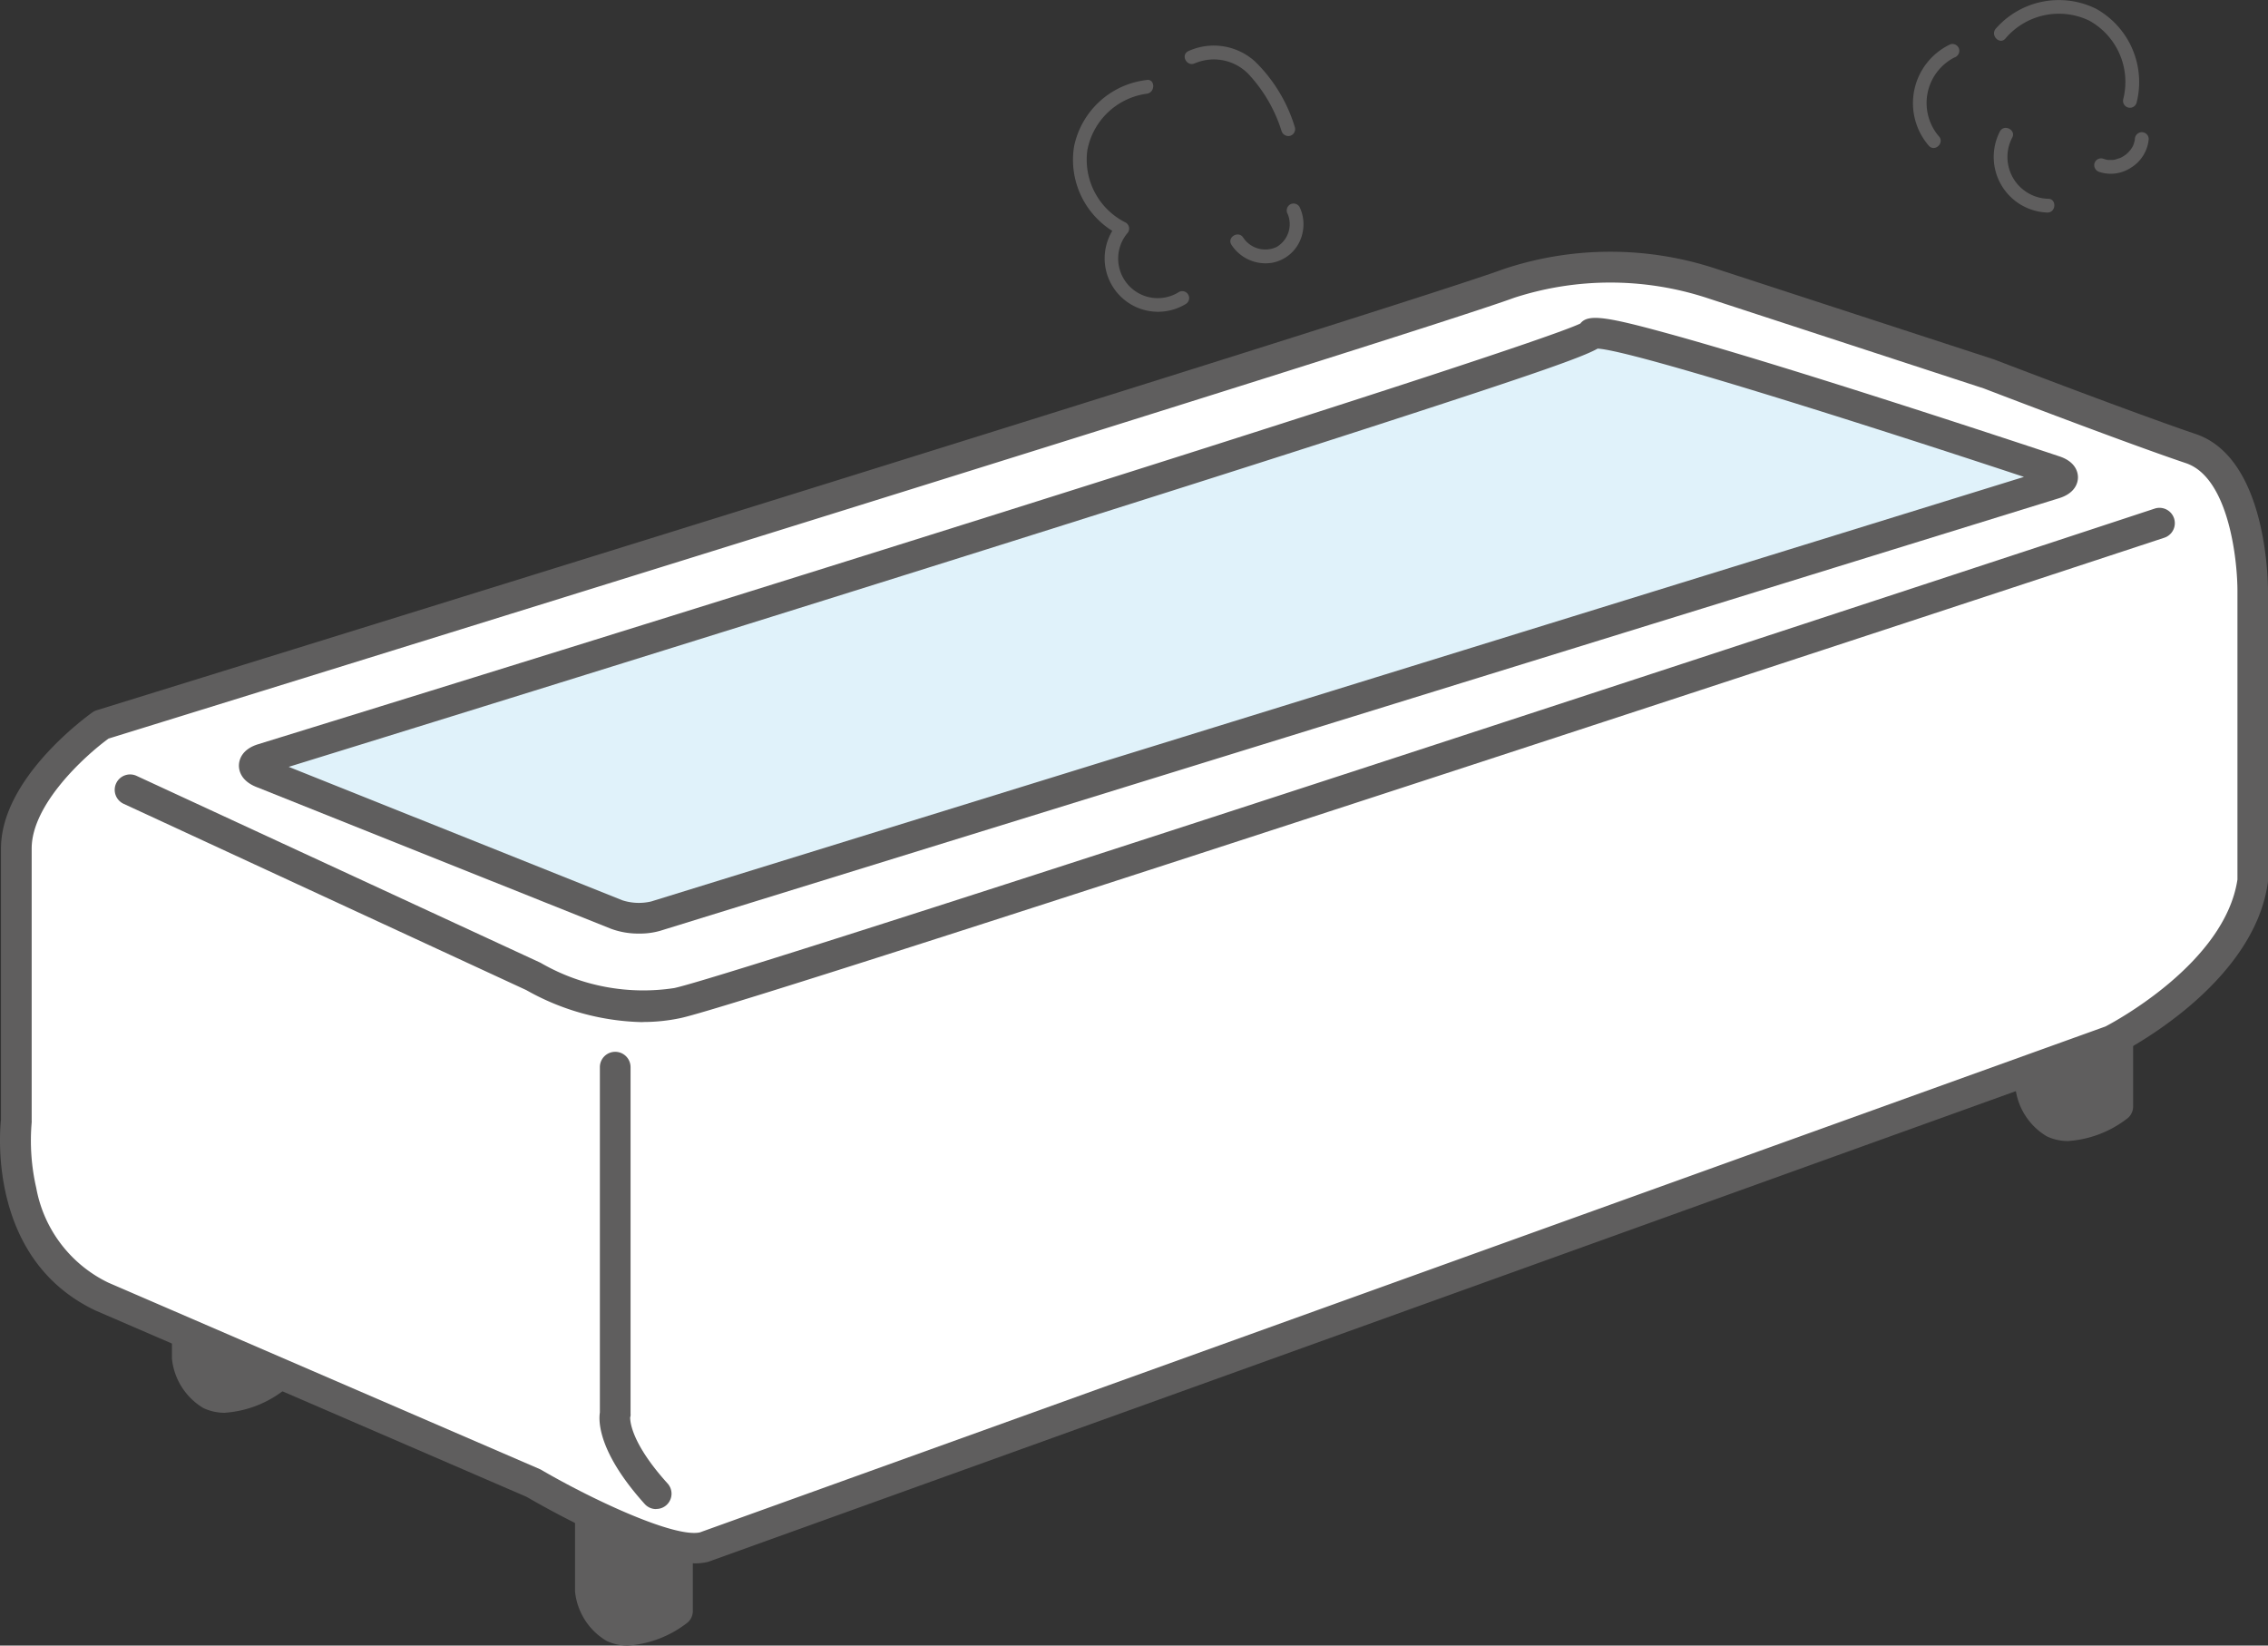 <svg id="Group_163" data-name="Group 163" xmlns="http://www.w3.org/2000/svg" xmlns:xlink="http://www.w3.org/1999/xlink" width="89.227" height="64.727" viewBox="0 0 89.227 64.727">
  <rect x="0" y="0" width="89.227" height="64.727" fill="#333333" stroke="none"/>
  <defs>
    <clipPath id="clip-path">
      <rect id="Rectangle_3685" data-name="Rectangle 3685" width="89.227" height="64.727" fill="none"/>
    </clipPath>
  </defs>
  <g id="Group_162" data-name="Group 162" clip-path="url(#clip-path)">
    <path id="Path_2909" data-name="Path 2909" d="M80.379,201.07v-2.476l-3.428-1.376v3.013s.282,2.936,3.428.839" transform="translate(-53.729 -137.702)" fill="#5f5e5e"/>
    <path id="Path_2910" data-name="Path 2910" d="M77.042,201.032a1.952,1.952,0,0,1-.848-.185,2.557,2.557,0,0,1-1.24-1.955c0-.019,0-.038,0-.058v-3.013a.6.6,0,0,1,.828-.56l3.428,1.376a.6.6,0,0,1,.379.56v2.476a.6.6,0,0,1-.269.5,4.272,4.272,0,0,1-2.275.857m-.884-2.236c.018.12.135.765.557.962.355.166.94.018,1.663-.417v-1.736l-2.22-.891Zm2.824.877h0Z" transform="translate(-52.332 -136.305)" fill="#5f5e5e"/>
    <path id="Path_2911" data-name="Path 2911" d="M268.147,135.31v-2.476l-3.428-1.376v3.013s.282,2.936,3.428.839" transform="translate(-184.832 -91.787)" fill="#5f5e5e"/>
    <path id="Path_2912" data-name="Path 2912" d="M264.81,135.272a1.952,1.952,0,0,1-.848-.185,2.557,2.557,0,0,1-1.24-1.955c0-.019,0-.038,0-.058v-3.013a.6.6,0,0,1,.828-.56l3.428,1.376a.6.6,0,0,1,.379.56v2.476a.6.6,0,0,1-.269.5,4.271,4.271,0,0,1-2.275.857m-.884-2.236c.018.12.135.765.557.962.355.166.94.018,1.663-.417v-1.736l-2.22-.891Zm2.824.877h0Z" transform="translate(-183.436 -90.39)" fill="#5f5e5e"/>
    <path id="Path_2913" data-name="Path 2913" d="M27.832,170.743v-2.476L24.4,166.891V169.9s.282,2.936,3.428.839" transform="translate(-17.039 -116.527)" fill="#5f5e5e"/>
    <path id="Path_2914" data-name="Path 2914" d="M24.495,170.7a1.952,1.952,0,0,1-.848-.185,2.557,2.557,0,0,1-1.24-1.955c0-.019,0-.039,0-.058v-3.013a.6.6,0,0,1,.828-.56l3.428,1.376a.6.6,0,0,1,.379.56v2.476a.6.6,0,0,1-.269.5,4.274,4.274,0,0,1-2.275.857m-.884-2.236c.018.12.135.765.557.962.355.166.94.018,1.663-.417v-1.736l-2.221-.891Zm2.824.877h0Z" transform="translate(-15.643 -115.13)" fill="#5f5e5e"/>
    <path id="Path_2915" data-name="Path 2915" d="M5.4,52.776s-3.356,2.356-3.356,4.873v10.7S1.416,73.379,5.4,75.266L22.39,82.607s5.034,2.936,6.712,2.517L84.472,65.2s5.027-2.517,5.555-6.292V47.581s.053-4.824-2.436-5.663-7.943-2.936-7.943-2.936L68.741,35.416a12.756,12.756,0,0,0-7.97,0C56.787,36.884,5.4,52.776,5.4,52.776" transform="translate(-1.403 -24.273)" fill="#fff"/>
    <path id="Path_2916" data-name="Path 2916" d="M27.346,84.36c-2.008,0-5.763-2.112-6.631-2.617L3.759,74.416c-4.2-1.989-3.779-6.971-3.72-7.51V56.244c0-2.8,3.465-5.263,3.613-5.367A.6.6,0,0,1,3.82,50.8c.514-.159,51.416-15.9,55.34-17.35a13.264,13.264,0,0,1,8.387,0L78.433,37l.029.01c.055.021,5.47,2.1,7.918,2.928,2.872.968,2.849,6.027,2.847,6.241V57.5a.592.592,0,0,1-.006.083c-.565,4.043-5.665,6.64-5.882,6.748a.667.667,0,0,1-.066.028L27.9,84.287c-.019.007-.038.013-.058.018a2.07,2.07,0,0,1-.5.055M4.27,51.919c-.91.663-3.024,2.574-3.024,4.325v10.7a.563.563,0,0,1,0,.075,8.328,8.328,0,0,0,.181,2.578,5.164,5.164,0,0,0,2.834,3.722l16.97,7.332a.646.646,0,0,1,.065.033c1.986,1.158,5.218,2.675,6.236,2.459l55.3-19.9c.4-.208,4.706-2.53,5.193-5.781V46.177c.011-1.227-.33-4.519-2.026-5.091-2.41-.812-7.637-2.818-7.952-2.939L67.151,34.586a12.255,12.255,0,0,0-7.574-.008C55.669,36.018,7.432,50.942,4.27,51.919M.642,66.941h0Z" transform="translate(0 -22.868)" fill="#5f5e5e"/>
    <path id="Path_2917" data-name="Path 2917" d="M35.722,86.426a9.67,9.67,0,0,1-4.575-1.26l-15.84-7.327a.6.6,0,0,1,.507-1.1l15.87,7.341a.609.609,0,0,1,.063.034,8.062,8.062,0,0,0,5.22.972c2.871-.615,57.691-18.677,58.244-18.859a.6.6,0,1,1,.378,1.146c-2.262.745-55.435,18.265-58.369,18.893a7.121,7.121,0,0,1-1.5.155" transform="translate(-10.442 -46.222)" fill="#5f5e5e"/>
    <path id="Path_2918" data-name="Path 2918" d="M33.471,60.18c-.428.132-.438.376-.022.543L47.4,66.3a2.69,2.69,0,0,0,1.535.062l55.026-17.013c.428-.132.431-.357.005-.5,0,0-17.975-6-18.206-5.367s-52.292,16.7-52.292,16.7" transform="translate(-23.141 -30.33)" fill="#e0f2fa"/>
    <path id="Path_2919" data-name="Path 2919" d="M46.893,65.649a3.115,3.115,0,0,1-1.11-.189L31.829,59.882c-.639-.256-.692-.693-.684-.869s.094-.608.753-.811c19.873-6.133,49.755-15.486,52.02-16.548.3-.391,1.029-.275,3.553.421,1.527.421,3.635,1.054,6.268,1.88,4.476,1.406,8.981,2.908,9.026,2.923.665.221.732.655.73.832s-.079.609-.748.816L47.72,65.539a2.874,2.874,0,0,1-.827.11M33.106,59.092,46.231,64.34a2.114,2.114,0,0,0,1.132.046l54.008-16.7c-6.236-2.065-15.418-4.974-16.771-5.046-.6.337-2.4.972-8.314,2.89-4.349,1.411-10.395,3.333-17.97,5.711-11,3.454-22.1,6.889-25.21,7.849" transform="translate(-21.745 -28.928)" fill="#5f5e5e"/>
    <path id="Path_2920" data-name="Path 2920" d="M80.377,155.077a.6.6,0,0,1-.448-.2c-1.8-2-1.822-3.214-1.763-3.6V137.695a.6.6,0,0,1,1.207,0v13.633a.3.3,0,0,1-.014.138c-.005.132.021,1,1.467,2.6a.6.6,0,0,1-.448,1.007" transform="translate(-54.566 -95.72)" fill="#5f5e5e"/>
    <path id="Path_2921" data-name="Path 2921" d="M260.4,1.512a2.756,2.756,0,0,1,3.295-.7,2.754,2.754,0,0,1,1.336,3.091.272.272,0,0,0,.524.145,3.3,3.3,0,0,0-1.586-3.7,3.3,3.3,0,0,0-3.953.781c-.224.266.158.652.384.384" transform="translate(-181.5 0)" fill="#5f5e5e"/>
    <path id="Path_2922" data-name="Path 2922" d="M274.608,17.517c0,.033-.007.055,0,.009,0,.024-.008.047-.013.07a1.1,1.1,0,0,1-.037.126c-.006.015-.032.071,0,.01-.009.018-.017.037-.026.055a1.107,1.107,0,0,1-.061.1l-.035.05c-.035.05.03-.032-.008.009s-.058.066-.09.1-.065.06-.1.088c.035-.028.012-.009-.011.007l-.051.034c-.035.022-.07.042-.107.061l-.056.027c-.055.027.043-.014-.011,0s-.083.029-.126.041a.422.422,0,0,1-.129.027l.032,0-.04,0-.06,0a1.155,1.155,0,0,1-.121,0l-.04,0,.032,0a.194.194,0,0,1-.06-.011,1.041,1.041,0,0,1-.137-.041.273.273,0,0,0-.334.19.279.279,0,0,0,.19.334,1.446,1.446,0,0,0,1.259-.174,1.47,1.47,0,0,0,.686-1.117.273.273,0,0,0-.272-.272.278.278,0,0,0-.272.272" transform="translate(-190.62 -12.041)" fill="#5f5e5e"/>
    <path id="Path_2923" data-name="Path 2923" d="M260.1,16.809a2.188,2.188,0,0,0,1.875,3.2c.348-.018.35-.561,0-.543a1.644,1.644,0,0,1-1.406-2.386c.187-.3-.283-.57-.469-.274" transform="translate(-181.415 -11.648)" fill="#5f5e5e"/>
    <path id="Path_2924" data-name="Path 2924" d="M250.848,5.73a2.557,2.557,0,0,0-.851,4c.244.252.627-.133.384-.384a2.015,2.015,0,0,1,.612-3.092.281.281,0,0,0,.19-.334.273.273,0,0,0-.334-.19" transform="translate(-174.108 -3.991)" fill="#5f5e5e"/>
    <path id="Path_2925" data-name="Path 2925" d="M154.843,6.613a1.9,1.9,0,0,1,2.1.422,5.86,5.86,0,0,1,1.305,2.243.28.28,0,0,0,.334.19.274.274,0,0,0,.19-.334A6.048,6.048,0,0,0,157.2,6.54a2.415,2.415,0,0,0-2.629-.4c-.308.165-.034.634.274.469" transform="translate(-107.829 -4.125)" fill="#5f5e5e"/>
    <path id="Path_2926" data-name="Path 2926" d="M162.648,26.931a1.042,1.042,0,0,1-.428,1.3,1.039,1.039,0,0,1-1.315-.359c-.184-.3-.654-.024-.469.274a1.6,1.6,0,0,0,1.582.713,1.5,1.5,0,0,0,1.213-1.167,1.566,1.566,0,0,0-.114-1.031.274.274,0,0,0-.371-.1.278.278,0,0,0-.1.371" transform="translate(-111.99 -18.52)" fill="#5f5e5e"/>
    <path id="Path_2927" data-name="Path 2927" d="M142.768,10.422a3.3,3.3,0,0,0-2.858,2.622,3.3,3.3,0,0,0,1.762,3.458q-.028-.213-.055-.426a2.1,2.1,0,0,0,2.7,3.15.272.272,0,0,0-.274-.469,1.557,1.557,0,0,1-2.042-2.3.275.275,0,0,0-.055-.426,2.762,2.762,0,0,1-1.512-2.845,2.756,2.756,0,0,1,2.334-2.224c.343-.041.347-.585,0-.543" transform="translate(-97.656 -7.275)" fill="#5f5e5e"/>
  </g>
</svg>
